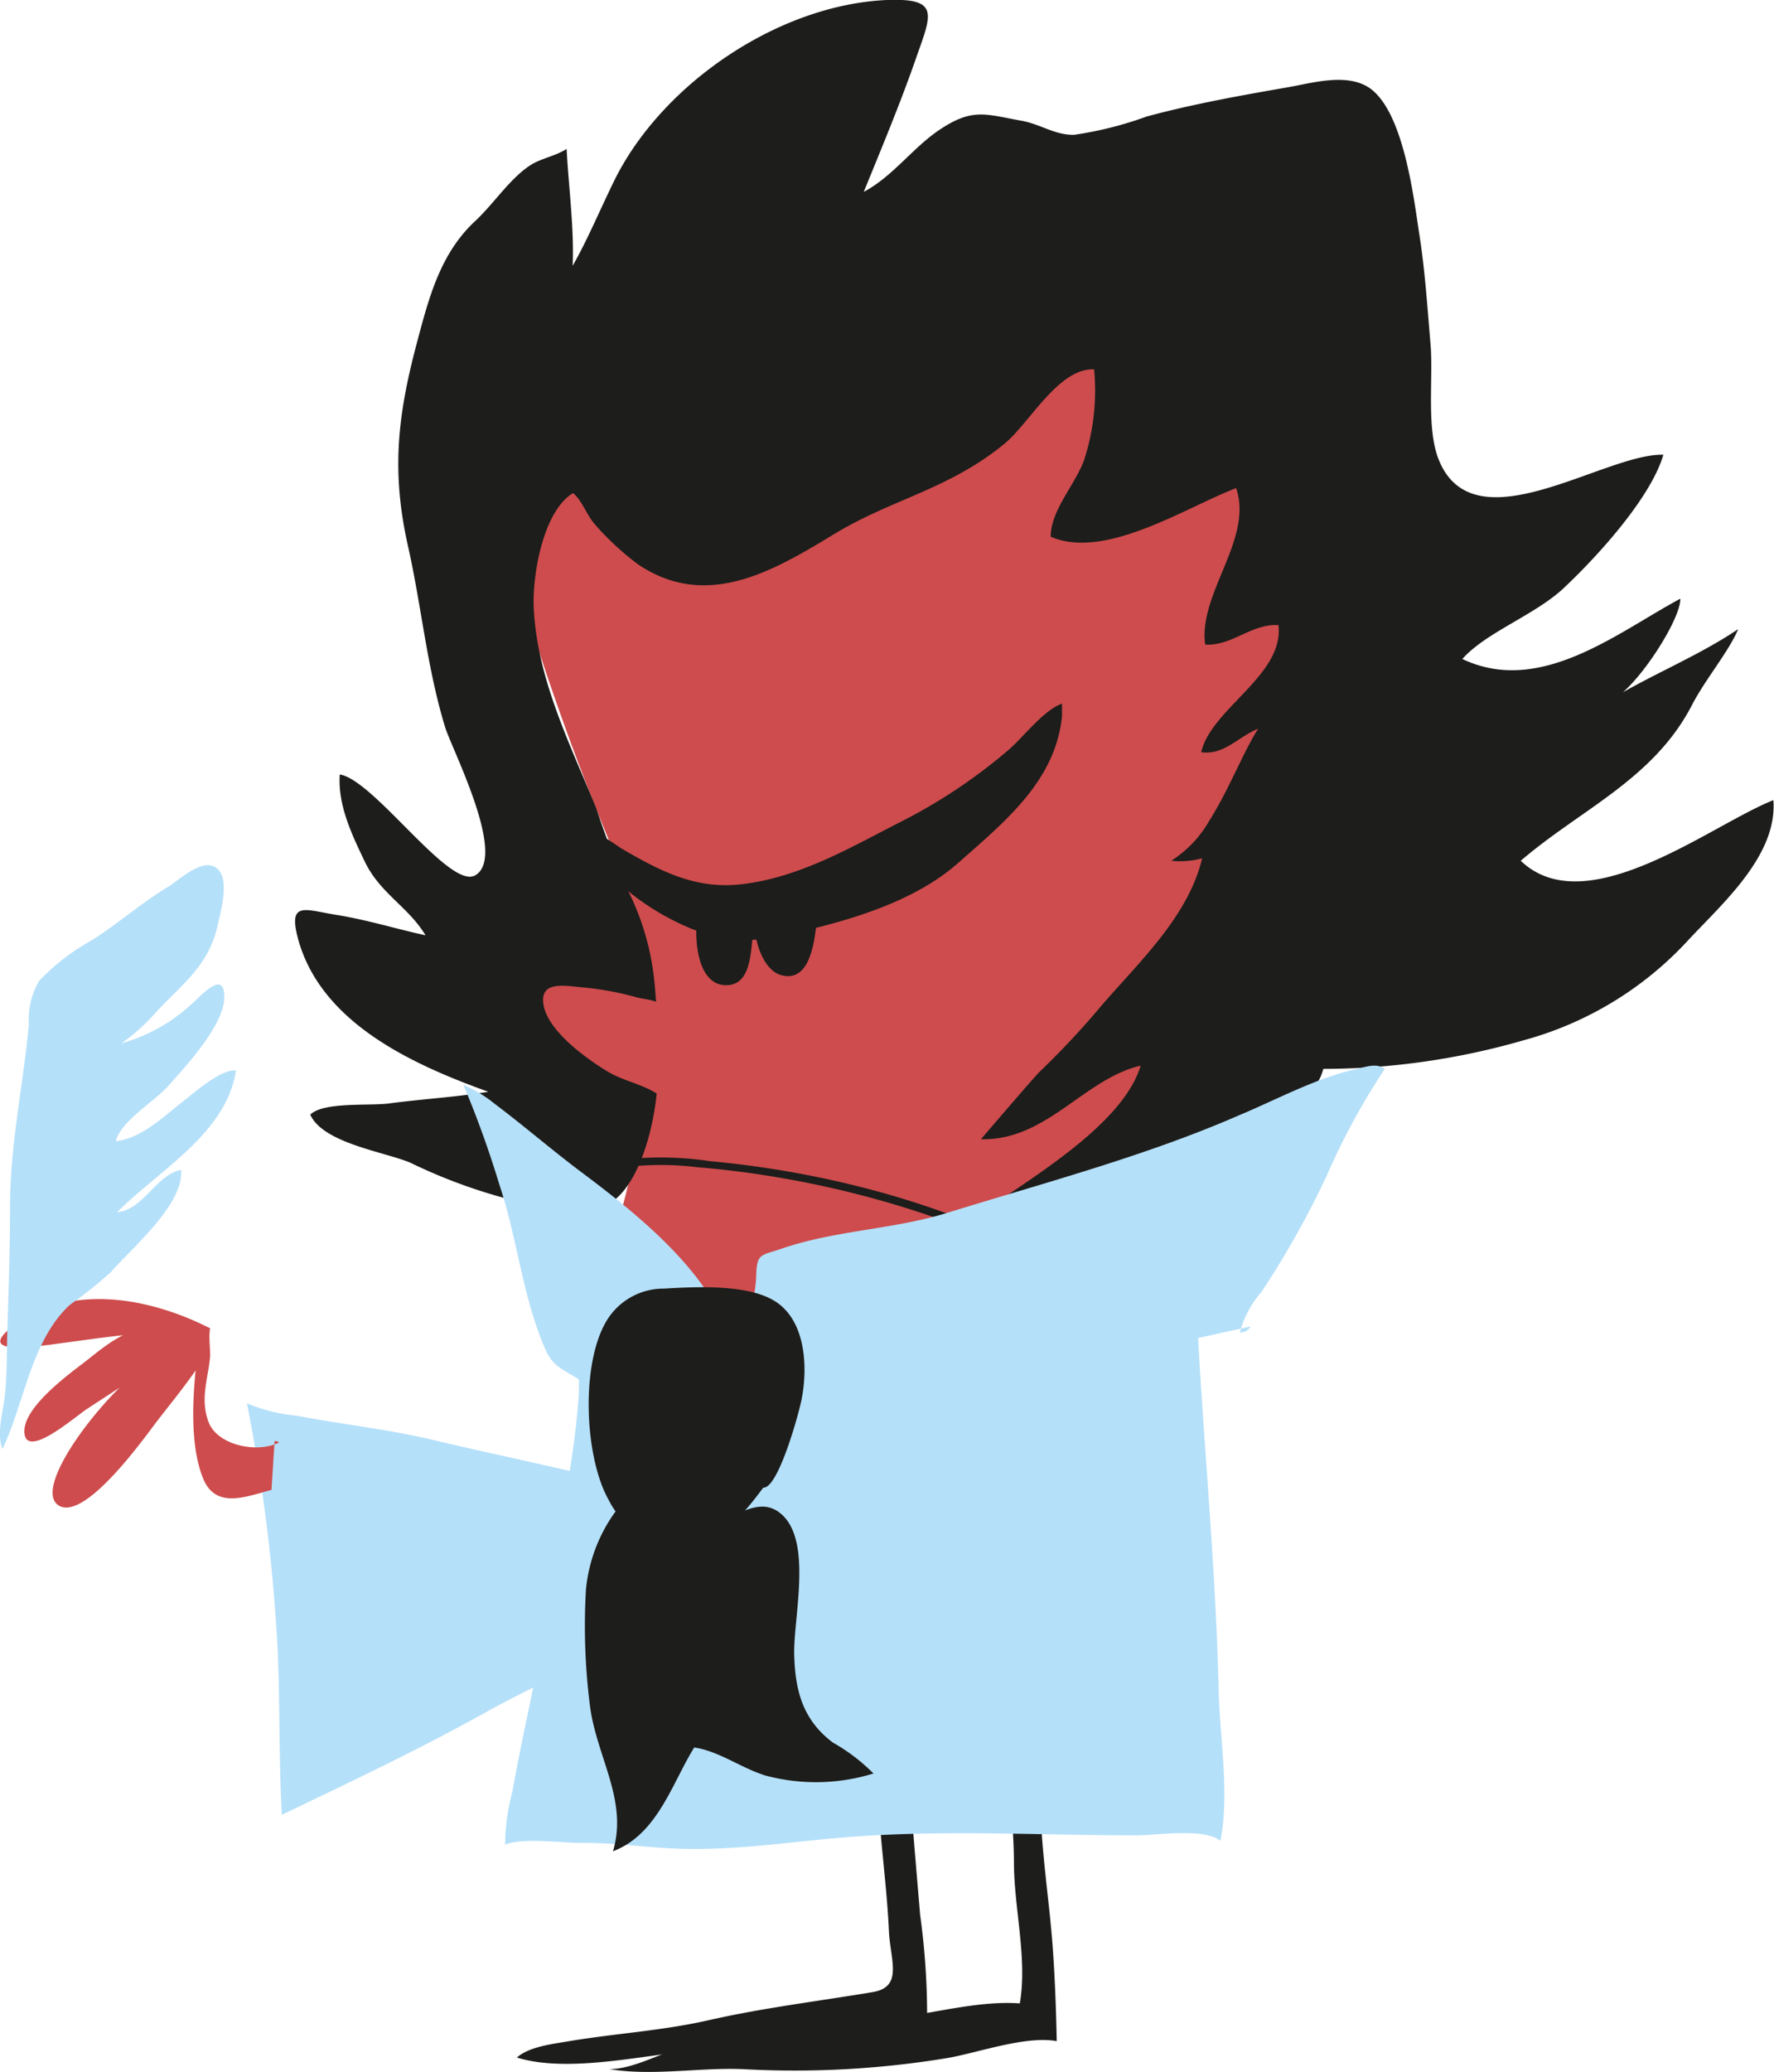 <svg xmlns="http://www.w3.org/2000/svg" viewBox="0 0 114.81 134"><defs><style>.cls-1{fill:#b5e0f9;}.cls-2{fill:#ce4c4d;}.cls-3{fill:#1d1d1b;}</style></defs><title>Beethoven2</title><g id="niveau"><path class="cls-1" d="M43.5,97c.16,0,.33,0,.49,0-5.24-1.59-10.63-2.6-16-3.88-2.9-.69-5.87-1-8.79-1.56a11,11,0,0,1-3.22-.8,110.49,110.49,0,0,1,2,16.17c.14,3.47.07,7,.26,10.44,4.18-2,8.77-4.17,13-6.52,3.13-1.76,6.46-3.13,9.52-5,.83-.5,1.77-.78,2.6-1.26a12.36,12.36,0,0,1,1.68-1"/><path class="cls-2" d="M17.77,93.2c.11,0,.19,0,.28.1-1.44.71-4,.17-4.56-1.35s0-2.85.11-4.25c0-.6-.1-1.29,0-1.79-3.93-2-9.16-3-12.94,0C-1.38,87.59,2,87.1,3,87c1.68-.22,3.35-.47,5-.65A4.45,4.45,0,0,0,9.72,86c-1.4-.26-3.08,1.18-4.06,1.95S1.42,91,1.58,92.69s3.32-1.1,4.07-1.58c1.52-1,3.13-2,4.57-3.12-1.94.28-8.52,8.13-6.4,9.39,1.74,1,5.67-4.6,6.34-5.46.84-1.09,1.72-2.16,2.5-3.29-.21,2.12-.33,5,.49,7s2.8,1.15,4.42.73"/><path class="cls-1" d="M.49,85.6c.08-2.53.16-5,.16-7.57,0-4,.86-7.89,1.22-11.79a4.87,4.87,0,0,1,.67-2.81,13.94,13.94,0,0,1,3.39-2.61c1.71-1.08,3.17-2.39,4.91-3.44.69-.41,2-1.7,2.93-1.37,1.25.45.52,2.92.31,3.86-.56,2.52-2.19,3.7-3.87,5.47a12.59,12.59,0,0,1-2.36,2.14,11.09,11.09,0,0,0,4.58-2.57c.63-.57,2.15-2.27,2.08-.32-.06,1.76-2.52,4.41-3.6,5.62-.93,1.05-3.07,2.27-3.42,3.6,1.72-.21,3.06-1.58,4.36-2.58.75-.58,2.44-2.09,3.42-2-.6,4.07-5,6.46-7.69,9.17,1.72-.16,2.5-2.41,4.14-2.74.19,2.23-3.14,5-4.56,6.63A30,30,0,0,1,4.51,84.4C2,86.73,1.57,90.78.16,93.71c-.38-.93,0-2.28.13-3.24.17-1.4.14-2.84.18-4.26C.48,86,.49,85.8.49,85.6Z"/><path class="cls-3" d="M67.26,115.32c.3.41.09,2.27.15,3.08.16,2.56.55,5.11.73,7.67.14,2,.21,4,.25,5.94-2-.36-5,.72-7,1.08a60.69,60.69,0,0,1-13.33.73c-2.83-.11-5.84.46-8.63,0,1.67,0,3.52-1.18,5.16-1.51,4.27-.85,8.61-1.23,12.92-1.74,2.77-.32,5.82-1.2,8.49-1,.5-2.88-.37-6.14-.38-9.08,0-2.31-.35-4.72-.25-7"/><path class="cls-3" d="M58.89,115.2c-.09,0,.59,7.78.66,8.65a47.58,47.58,0,0,1,.45,6.94c-5.25.11-10.48,1.33-15.69,1.9-3.19.34-7.74,1.35-10.86.38.81-.71,2.34-.88,3.4-1.06,3-.5,6-.67,9-1.35,3.52-.8,7.09-1.23,10.62-1.82,2-.33,1.15-2.06,1.06-3.94-.13-2.81-.53-5.6-.69-8.41a18.32,18.32,0,0,0-.15-3.41"/><path class="cls-1" d="M77.5,85.85c.39,7.41,1.19,15.73,1.37,23.47.07,3.09.72,6.69.11,9.74-1-.86-4.14-.36-5.42-.36-6.45,0-13.05-.4-19.47.18-3.13.28-6.23.73-9.38.7-2.39,0-4.78-.43-7.17-.39-1.23,0-3.78-.36-4.85.12a13.44,13.44,0,0,1,.47-3.43c.75-4.26,1.82-8.4,2.41-12.72s1.55-8.42,1.87-12.7c.1-1.2-.16-3,.35-4"/><path class="cls-2" d="M80.3,70.71a8.29,8.29,0,0,1,.52-2.8,53.41,53.41,0,0,0,1.93-10.74A222.4,222.4,0,0,0,83,28.54c-.17-4.13.94-8.37-2.92-10.74-2.58-1.59-6.34-1.75-9.28-1.86-7.52-.27-17.09,1.67-24.08,4.42a34.14,34.14,0,0,0-12.5,7.93c-2.72,2.8-2.09,4.45-1,8.44a168.81,168.81,0,0,0,6.11,17.42,36,36,0,0,1,2.58,15.66,49.61,49.61,0,0,1-1.32,7.06c-.65,2.85-1.89,5.26-1.57,8.3a189.38,189.38,0,0,0,22.11.54c5.32-.29,10.42-1.64,15.54-2.08"/><path class="cls-3" d="M68.73,46.34c0-.27,0-.54,0-.83-1.16.4-2.45,2.1-3.39,2.93a35.15,35.15,0,0,1-7.28,4.83c-3.19,1.64-6.36,3.47-10,3.91-3,.37-5.3-.82-7.85-2.31a43.86,43.86,0,0,0-4.43-2.65c.17,1.47,2.53,3.24,3.59,4.26A16.47,16.47,0,0,0,44.59,60a10.5,10.5,0,0,0,3.54.81,15.42,15.42,0,0,0,4.4-.73c3.26-.8,6.91-2,9.47-4.26C65.09,53.1,68.3,50.49,68.73,46.34Z"/><path class="cls-3" d="M52.86,59.56c-.12,1-.34,4.12-2.36,3.49-1.1-.35-1.66-2.16-1.65-3.16-.06,0-.07-.06-.07-.07-.2,1.28,0,3.93-1.81,3.9s-2-2.85-1.88-4"/><path class="cls-3" d="M78.24,53.12a7.41,7.41,0,0,1-2.44,2.55,5.47,5.47,0,0,0,2-.16c-.88,3.74-4.09,6.72-6.5,9.51a54.26,54.26,0,0,1-4,4.28c-.39.37-3.81,4.38-3.82,4.38,4.25.11,6.66-3.9,10.34-4.76-1.18,3.93-7.43,7.46-10.76,9.83,2.58,1.43,5.8-.34,8.24-1.19,3.26-1.14,13.44-4.63,14.34-8.43a47,47,0,0,0,13-1.86,22.45,22.45,0,0,0,10.67-6.52c2.22-2.37,5.73-5.46,5.46-9-4,1.57-12.09,8-16.35,3.92,3.88-3.33,8.58-5.26,11.07-10.05.84-1.64,2.43-3.53,3-4.93-2.69,1.81-5.77,3-8.48,4.69,1.48-.24,4.76-5.17,4.74-6.66-4.06,2.17-9.06,6.3-14.11,3.9,1.55-1.75,4.79-2.87,6.64-4.66,2.12-2,5.56-5.77,6.37-8.55-3.8-.11-12.23,6-14.53.34-.83-2.05-.35-5.29-.54-7.5s-.35-4.71-.71-7-1-8.11-3.3-9.6c-1.48-.94-3.68-.27-5.25,0-3,.52-6.18,1.09-9.12,1.89a23.45,23.45,0,0,1-4.7,1.18C68.2,8.73,67.32,8,66,7.79c-2.27-.42-3.11-.8-5.22.62-1.72,1.16-3,3-4.88,4,1.16-2.84,2.4-5.81,3.41-8.72C60.29.91,60.83-.13,57.4,0,50.42.31,43,5.33,39.86,11.47c-.94,1.88-1.81,4-2.8,5.72.11-2.36-.26-5.09-.39-7.56-.71.47-1.69.61-2.4,1.09-1.31.88-2.32,2.46-3.5,3.56-2.25,2.08-3,4.91-3.77,7.82-1.29,4.82-1.67,8.42-.6,13.2.88,3.9,1.23,7.89,2.41,11.74.45,1.44,4.05,8.41,1.93,9.58-1.67.91-6.53-6.18-8.75-6.53-.14,2,.8,3.93,1.66,5.72,1,2,2.78,2.85,3.89,4.68-1.94-.42-3.77-1-5.77-1.32s-3.11-.91-2.51,1.44c1.44,5.55,7.48,8.25,12.34,10-2.11.35-4.31.47-6.46.76-1.26.16-4.21-.12-5.06.72.83,1.84,4.74,2.39,6.46,3.1a34.75,34.75,0,0,0,6.75,2.46c1.83.34,4.78,1.29,6.43,0,2-1.55,2.86-5.92,2.85-8.25a49.55,49.55,0,0,0-.2-5.72,16.86,16.86,0,0,0-1.72-6.07,56,56,0,0,1-2.06-5.33c-1.72-4.22-3.84-8.39-4.05-13-.09-2.06.6-6.22,2.55-7.39.62.54.84,1.36,1.39,2a18.1,18.1,0,0,0,2.8,2.6c4.43,3,8.74.46,12.69-1.94,3.76-2.28,7.39-2.88,11-5.82,1.65-1.33,3.53-4.95,5.84-4.84a14.59,14.59,0,0,1-.65,5.87C69.58,31.35,68,33,68,34.71c3.52,1.54,8.8-1.93,12-3.14,1.13,3.29-2.47,6.83-2,10.12,1.71.11,3-1.37,4.74-1.26.38,3.23-4.37,5.41-5,8.22,1.5.2,2.38-1,3.69-1.52C80.52,48.51,79.53,51.09,78.24,53.12Z"/><path class="cls-2" d="M42.53,65.08c.46-.34-.85-.45-1.3-.57a19.85,19.85,0,0,0-3.39-.64c-1.18-.09-2.85-.49-2.68,1,.19,1.76,2.82,3.61,4.11,4.4,1,.62,2.26.83,3.24,1.46.45.3.79.79,1.23,1.1"/><path class="cls-3" d="M62.25,78.84q-2.61-1-5.29-1.74a63.15,63.15,0,0,0-11-2,21.32,21.32,0,0,0-6.38,0c-.31.07-.18.56.14.49a19.22,19.22,0,0,1,5.41-.1q2.69.22,5.34.68A63,63,0,0,1,60.67,78.8c.89.32,1.81.62,2.66,1,.64.3,1.43.78,1.4,1.59,0,.32.49.32.5,0C65.29,79.87,63.4,79.28,62.25,78.84Z"/><path class="cls-1" d="M80.93,85.79a.73.73,0,0,1-.69.39,6.43,6.43,0,0,1,1.39-2.61A58.61,58.61,0,0,0,85.88,76a44.61,44.61,0,0,1,3.74-6.87c-.47-.38-1.18-.16-1.76,0-2.6.54-5.26,2-7.67,3-6,2.62-12.55,4.35-18.85,6.3-3.5,1.09-7.25,1.13-10.7,2.31-1.39.48-1.66.28-1.7,1.75-.1,3.2-2.27,6.31-2.13,9.44a9.63,9.63,0,0,1,3.45-1c2.57-.44,5.25-.58,7.84-.91s5.18-.78,7.79-1.18a36.71,36.71,0,0,0,5.35-.93"/><path class="cls-1" d="M44.09,92.05c-.13-1.33.59-3.57.81-5.1.14-1,0-2.83.66-3.68-2-2.86-5.14-5.37-7.92-7.45-1.91-1.43-3.72-3-5.65-4.45a8.53,8.53,0,0,0-2-1.21,65.1,65.1,0,0,1,2.33,6.46c1.17,3.49,1.5,7.33,3,10.7.45,1,1,1.19,2,1.8s3.95,3.25,4.8,2.83"/><path class="cls-3" d="M49.4,96.21c.94.09,2.28-4.69,2.48-5.72.42-2.13.26-5.25-1.89-6.43-1.77-1-5-.84-7-.72a4.31,4.31,0,0,0-3.75,2.11c-1.64,2.78-1.4,8.47,0,11.27.63,1.24,1,1.75,2.36,2a15.4,15.4,0,0,0,3.76.39C47.22,99,48,98.08,49.4,96.21Z"/><path class="cls-3" d="M46.15,98.34c1.41,0,3-1.78,4.51-.33,1.9,1.83.68,6.67.74,9s.55,4.22,2.5,5.69a12,12,0,0,1,2.63,2,12.62,12.62,0,0,1-7,.13c-1.58-.49-3-1.58-4.6-1.81-1.42,2.26-2.36,5.62-5.26,6.71,1-3.31-1.1-6.16-1.5-9.49a40.88,40.88,0,0,1-.25-7.42,10.25,10.25,0,0,1,2.74-6.06"/></g></svg>
